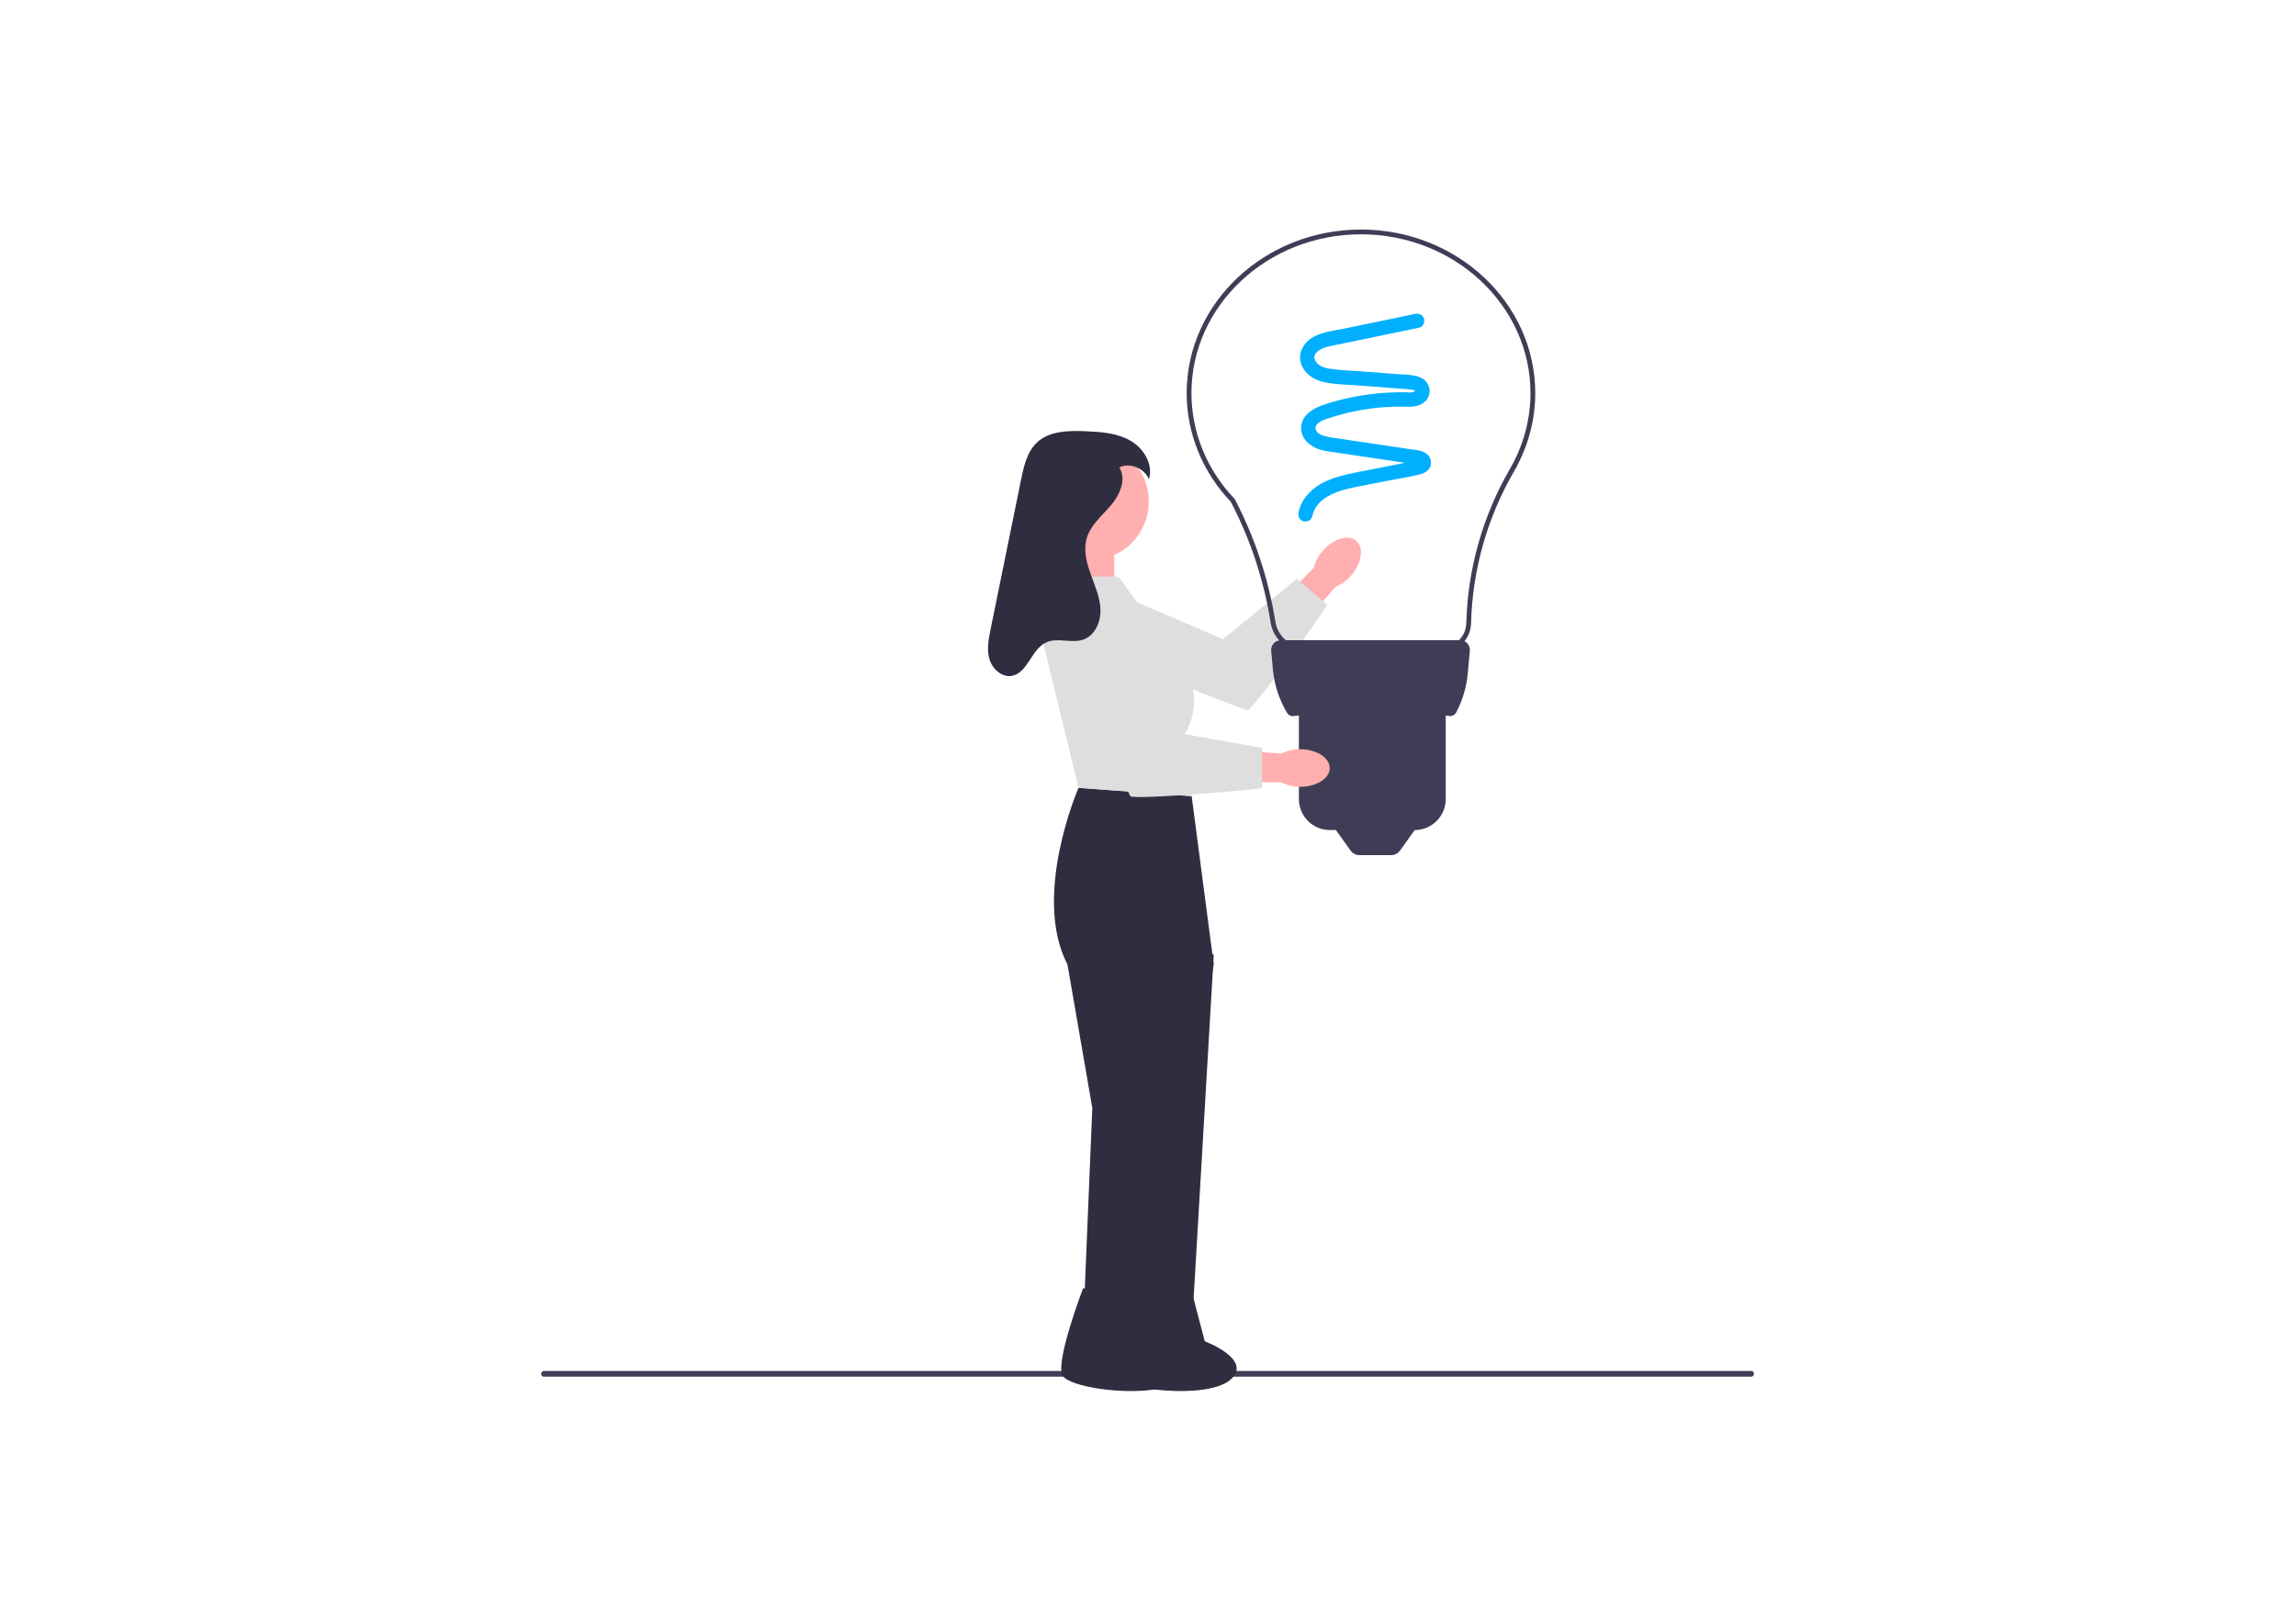 <svg xmlns="http://www.w3.org/2000/svg" xmlns:xlink="http://www.w3.org/1999/xlink" width="1122" zoomAndPan="magnify" viewBox="0 0 841.92 595.5" height="793" preserveAspectRatio="xMidYMid meet" version="1.0"><defs><clipPath id="412e4f6880"><path d="M 198 503 L 643.637 503 L 643.637 506 L 198 506 Z M 198 503 " clip-rule="nonzero"/></clipPath><clipPath id="905ec4a471"><path d="M 435 84.223 L 564 84.223 L 564 240 L 435 240 Z M 435 84.223 " clip-rule="nonzero"/></clipPath><clipPath id="f969ae256f"><path d="M 389 472 L 436 472 L 436 510.422 L 389 510.422 Z M 389 472 " clip-rule="nonzero"/></clipPath><clipPath id="7a78b438aa"><path d="M 407 472 L 454 472 L 454 510.422 L 407 510.422 Z M 407 472 " clip-rule="nonzero"/></clipPath></defs><path fill="#ffafaf" d="M 495.523 211.133 C 493.98 212.961 492.027 214.395 489.82 215.312 L 483.5 222.43 L 465.594 244.051 L 453.496 251.367 L 447.879 241.699 L 474.395 215.871 L 481.781 208.352 C 482.375 206.035 483.516 203.895 485.105 202.109 C 489.02 197.59 494.523 195.941 497.402 198.434 C 500.281 200.926 499.438 206.609 495.523 211.133 Z M 495.523 211.133 " fill-opacity="1" fill-rule="nonzero"/><path fill="#dedede" d="M 387.293 232.617 L 398.938 213.238 L 448.48 234.523 L 475.559 212.398 C 475.559 212.398 486.301 221.652 486.688 221.984 C 487.07 222.316 459.379 260.664 457.414 260.621 C 455.445 260.574 387.293 232.617 387.293 232.617 Z M 387.293 232.617 " fill-opacity="1" fill-rule="nonzero"/><g clip-path="url(#412e4f6880)"><path fill="#3f3d58" d="M 198.258 504.094 C 198.258 504.672 198.719 505.137 199.297 505.137 L 642.301 505.137 C 642.879 505.137 643.344 504.672 643.344 504.094 C 643.344 503.516 642.879 503.051 642.301 503.051 L 199.297 503.051 C 198.719 503.051 198.258 503.516 198.258 504.094 Z M 198.258 504.094 " fill-opacity="1" fill-rule="nonzero"/></g><g clip-path="url(#905ec4a471)"><path fill="#3f3d56" d="M 499.113 84.223 C 534.379 84.223 563.07 111.145 563.07 144.238 C 563.07 153.484 560.77 162.68 556.395 170.93 L 556.449 170.93 L 555.293 172.945 C 545.469 189.867 540.012 209.137 539.516 228.676 C 539.367 234.629 534.582 239.297 528.625 239.297 L 478.781 239.297 C 472.359 239.297 466.965 234.691 465.957 228.352 C 463.5 212.918 458.594 198.051 451.367 184.156 C 440.91 173.152 435.152 158.98 435.152 144.238 C 435.152 111.145 463.844 84.223 499.113 84.223 Z M 553.742 172.125 L 554.156 171.379 C 558.844 163.059 561.32 153.676 561.32 144.238 C 561.32 112.113 533.414 85.977 499.113 85.977 C 464.809 85.977 436.902 112.113 436.902 144.238 C 436.902 158.57 442.52 172.348 452.719 183.039 L 452.863 183.238 C 460.207 197.332 465.195 212.418 467.688 228.074 C 468.559 233.562 473.227 237.543 478.781 237.543 L 528.625 237.543 C 533.625 237.543 537.641 233.629 537.766 228.629 C 538.266 208.824 543.793 189.285 553.742 172.125 Z M 553.742 172.125 " fill-opacity="1" fill-rule="nonzero"/></g><path fill="#3f3d56" d="M 535.52 234.914 L 469.715 234.914 C 467.621 234.914 465.98 236.711 466.172 238.797 L 466.785 245.574 C 467.301 251.242 469.09 256.727 472.023 261.609 C 472.512 262.426 473.438 262.871 474.383 262.758 C 493.883 260.41 512.961 260.332 531.582 262.727 C 532.602 262.855 533.59 262.336 534.051 261.418 L 534.473 260.574 C 536.582 256.355 537.883 251.777 538.309 247.082 L 539.062 238.797 C 539.25 236.711 537.609 234.914 535.52 234.914 Z M 535.52 234.914 " fill-opacity="1" fill-rule="nonzero"/><path fill="#3f3d56" d="M 476.332 258.133 L 530.215 258.133 L 530.215 293.199 C 530.215 299.473 525.121 304.566 518.852 304.566 L 487.695 304.566 C 481.426 304.566 476.332 299.473 476.332 293.199 Z M 476.332 258.133 " fill-opacity="1" fill-rule="nonzero"/><path fill="#3f3d56" d="M 510.207 313.766 L 498.531 313.766 C 497.246 313.766 496.039 313.145 495.293 312.098 L 487.723 301.5 L 521.016 301.5 L 513.445 312.098 C 512.695 313.145 511.492 313.766 510.207 313.766 Z M 510.207 313.766 " fill-opacity="1" fill-rule="nonzero"/><path fill="#00b0ff" d="M 519.043 115.176 C 510.469 116.949 501.895 118.723 493.324 120.5 C 489.469 121.297 485.148 121.711 481.648 123.629 C 478.25 125.484 475.871 129.383 477.086 133.285 C 478.246 137.008 481.672 139.348 485.344 140.176 C 489.422 141.098 493.785 141.094 497.938 141.414 C 502.273 141.746 506.605 142.082 510.938 142.418 C 513 142.574 515.07 142.688 517.129 142.898 C 517.785 142.965 518.504 143.047 519.043 143.465 C 519.035 143.457 519.227 143.578 519.121 143.594 C 519.102 143.598 519.098 143.461 519.102 143.449 C 519.184 143.191 519.152 143.438 519.082 143.438 C 519.059 143.438 518.441 143.848 518.094 143.91 C 517.16 144.086 516.129 143.961 515.184 143.941 C 513.125 143.91 511.07 143.945 509.016 144.059 C 504.883 144.285 500.754 144.797 496.688 145.578 C 492.691 146.344 488.711 147.363 484.871 148.723 C 481.145 150.039 477.246 152.539 477.145 156.953 C 477.051 161.098 480.645 164.012 484.309 165.055 C 486.191 165.59 488.176 165.781 490.109 166.07 C 492.266 166.391 494.422 166.711 496.574 167.031 C 500.816 167.664 505.055 168.293 509.293 168.926 C 511.449 169.246 513.605 169.566 515.762 169.887 C 516.766 170.035 517.777 170.164 518.777 170.336 C 519.148 170.398 519.496 170.516 519.863 170.59 C 519.617 170.539 519.922 170.539 519.871 170.598 C 520.031 170.695 520.031 170.68 519.871 170.551 L 519.762 170.391 C 519.516 169.699 519.523 169.605 519.977 168.785 C 520.062 168.629 520.238 168.789 520.012 168.766 C 519.773 168.738 520.156 168.734 519.902 168.84 C 519.777 168.895 519.637 168.93 519.508 168.965 C 518.508 169.242 517.461 169.387 516.445 169.586 C 514.332 170 512.223 170.414 510.109 170.828 C 505.957 171.645 501.801 172.461 497.648 173.277 C 490.332 174.715 482.562 176.656 478.176 183.258 C 477.223 184.695 476.531 186.348 476.184 188.039 C 475.898 189.426 476.586 190.875 478.02 191.27 C 479.32 191.629 480.969 190.832 481.254 189.434 C 482.641 182.652 490.062 180.219 496.164 178.926 C 500.211 178.066 504.281 177.316 508.34 176.52 C 512.43 175.719 516.582 175.062 520.637 174.102 C 522.344 173.695 524.191 172.648 524.668 170.832 C 525.191 168.84 524.207 166.922 522.406 165.992 C 520.676 165.105 518.617 165.035 516.727 164.754 C 514.645 164.441 512.559 164.133 510.477 163.824 C 506.238 163.191 501.996 162.562 497.758 161.93 C 495.676 161.621 493.59 161.312 491.508 161 C 489.574 160.715 487.59 160.52 485.707 159.984 C 484.43 159.621 483.125 159 482.562 157.785 C 482.383 157.395 482.336 157.109 482.461 156.672 C 482.629 156.066 483.102 155.504 483.629 155.086 C 484.844 154.129 486.484 153.699 487.93 153.238 C 489.82 152.629 491.734 152.086 493.668 151.613 C 497.5 150.668 501.395 149.98 505.324 149.598 C 507.371 149.398 509.426 149.27 511.48 149.215 C 513.426 149.164 515.375 149.285 517.316 149.227 C 519.391 149.164 521.52 148.609 522.941 147.004 C 524.406 145.352 524.762 143.094 523.742 141.113 C 521.73 137.195 516.391 137.582 512.672 137.293 C 508.41 136.965 504.148 136.637 499.891 136.309 C 495.906 136 491.809 135.934 487.859 135.32 C 486.398 135.094 484.711 134.676 483.609 133.805 C 482.598 133.008 481.941 131.961 482.023 130.91 C 482.098 129.934 483.094 128.855 484.137 128.254 C 485.602 127.414 487.328 127.102 488.965 126.762 C 497.383 125.004 505.805 123.273 514.223 121.531 C 516.297 121.102 518.367 120.672 520.441 120.242 C 521.832 119.953 522.633 118.316 522.277 117.008 C 521.879 115.566 520.438 114.887 519.043 115.176 Z M 519.043 115.176 " fill-opacity="1" fill-rule="nonzero"/><path fill="#ffafaf" d="M 391.34 198.996 L 408.559 198.996 L 408.559 232.414 L 391.34 232.414 Z M 391.34 198.996 " fill-opacity="1" fill-rule="nonzero"/><path fill="#2f2e41" d="M 436.984 292.125 L 395.457 289.086 C 395.457 289.086 378.238 328.582 391.406 353.902 L 400.523 406.566 L 396.918 493.246 L 415.777 493.246 L 445.086 353.902 Z M 436.984 292.125 " fill-opacity="1" fill-rule="nonzero"/><path fill="#2f2e41" d="M 428.883 336.359 L 445.086 350.465 L 436.984 488.598 L 418.754 488.598 Z M 428.883 336.359 " fill-opacity="1" fill-rule="nonzero"/><path fill="#ffafaf" d="M 421.242 184.039 C 421.242 184.746 421.207 185.449 421.141 186.152 C 421.07 186.852 420.965 187.551 420.828 188.242 C 420.691 188.934 420.52 189.613 420.316 190.289 C 420.109 190.965 419.875 191.629 419.605 192.277 C 419.336 192.93 419.031 193.566 418.699 194.188 C 418.367 194.809 418.008 195.414 417.613 196 C 417.223 196.586 416.805 197.152 416.355 197.695 C 415.91 198.242 415.438 198.762 414.938 199.262 C 414.438 199.762 413.918 200.234 413.371 200.68 C 412.828 201.129 412.262 201.547 411.676 201.938 C 411.09 202.332 410.484 202.691 409.863 203.023 C 409.242 203.355 408.605 203.656 407.953 203.926 C 407.301 204.199 406.641 204.434 405.965 204.641 C 405.289 204.844 404.605 205.016 403.914 205.152 C 403.223 205.289 402.527 205.395 401.824 205.461 C 401.125 205.531 400.422 205.566 399.715 205.566 C 399.012 205.566 398.309 205.531 397.605 205.461 C 396.906 205.395 396.207 205.289 395.516 205.152 C 394.824 205.016 394.141 204.844 393.469 204.641 C 392.793 204.434 392.129 204.199 391.477 203.926 C 390.828 203.656 390.191 203.355 389.57 203.023 C 388.945 202.691 388.344 202.332 387.758 201.938 C 387.172 201.547 386.605 201.129 386.059 200.68 C 385.516 200.234 384.992 199.762 384.496 199.262 C 383.996 198.762 383.523 198.242 383.074 197.695 C 382.629 197.152 382.211 196.586 381.816 196 C 381.426 195.414 381.062 194.809 380.73 194.188 C 380.398 193.566 380.098 192.93 379.828 192.277 C 379.559 191.629 379.32 190.965 379.117 190.289 C 378.91 189.613 378.742 188.934 378.602 188.242 C 378.465 187.551 378.363 186.852 378.293 186.152 C 378.223 185.449 378.191 184.746 378.191 184.039 C 378.191 183.336 378.223 182.633 378.293 181.93 C 378.363 181.23 378.465 180.531 378.602 179.84 C 378.742 179.148 378.91 178.469 379.117 177.793 C 379.32 177.117 379.559 176.453 379.828 175.805 C 380.098 175.152 380.398 174.516 380.73 173.895 C 381.062 173.273 381.426 172.668 381.816 172.082 C 382.211 171.496 382.629 170.93 383.074 170.387 C 383.523 169.84 383.996 169.32 384.496 168.82 C 384.992 168.32 385.516 167.848 386.059 167.402 C 386.605 166.953 387.172 166.535 387.758 166.145 C 388.344 165.75 388.945 165.391 389.57 165.059 C 390.191 164.727 390.828 164.426 391.477 164.156 C 392.129 163.883 392.793 163.648 393.469 163.441 C 394.141 163.238 394.824 163.066 395.516 162.93 C 396.207 162.793 396.906 162.688 397.605 162.621 C 398.309 162.551 399.012 162.516 399.715 162.516 C 400.422 162.516 401.125 162.551 401.824 162.621 C 402.527 162.688 403.223 162.793 403.914 162.93 C 404.605 163.066 405.289 163.238 405.965 163.441 C 406.641 163.648 407.301 163.883 407.953 164.156 C 408.605 164.426 409.242 164.727 409.863 165.059 C 410.484 165.391 411.09 165.75 411.676 166.145 C 412.262 166.535 412.828 166.953 413.371 167.402 C 413.918 167.848 414.438 168.32 414.938 168.82 C 415.438 169.32 415.91 169.84 416.355 170.387 C 416.805 170.93 417.223 171.496 417.613 172.082 C 418.008 172.668 418.367 173.273 418.699 173.895 C 419.031 174.516 419.336 175.152 419.605 175.805 C 419.875 176.453 420.109 177.117 420.316 177.793 C 420.52 178.469 420.691 179.148 420.828 179.84 C 420.965 180.531 421.07 181.23 421.141 181.93 C 421.207 182.633 421.242 183.336 421.242 184.039 Z M 421.242 184.039 " fill-opacity="1" fill-rule="nonzero"/><g clip-path="url(#f969ae256f)"><path fill="#2f2e41" d="M 397.137 472.676 L 419.375 476.188 L 423.555 492.137 C 423.555 492.137 441.609 498.93 432.91 506.312 C 424.211 513.695 392.07 509.879 389.531 504.586 C 386.988 499.289 397.137 472.676 397.137 472.676 Z M 397.137 472.676 " fill-opacity="1" fill-rule="nonzero"/></g><g clip-path="url(#7a78b438aa)"><path fill="#2f2e41" d="M 415.367 472.676 L 437.605 476.188 L 441.785 492.137 C 441.785 492.137 459.84 498.93 451.141 506.312 C 442.441 513.695 410.301 509.879 407.762 504.586 C 405.219 499.289 415.367 472.676 415.367 472.676 Z M 415.367 472.676 " fill-opacity="1" fill-rule="nonzero"/></g><path fill="#ffafaf" d="M 476.801 288.699 C 474.41 288.723 472.047 288.18 469.914 287.105 L 460.395 286.961 L 432.324 287.508 L 418.883 283.117 L 422.547 272.551 L 459.422 275.781 L 469.941 276.473 C 472.082 275.41 474.445 274.875 476.836 274.918 C 482.82 274.93 487.66 278.027 487.648 281.836 C 487.641 285.641 482.781 288.711 476.801 288.699 Z M 476.801 288.699 " fill-opacity="1" fill-rule="nonzero"/><path fill="#dedede" d="M 410.145 211.609 L 388.836 211.609 L 381.785 232.875 L 395.457 289.086 L 436.984 292.125 L 434.453 269.336 C 439.355 261.371 438.965 251.234 433.461 243.668 Z M 410.145 211.609 " fill-opacity="1" fill-rule="nonzero"/><path fill="#dedede" d="M 389.887 220.723 L 412.168 216.898 L 428.375 268.324 L 462.812 274.398 L 462.812 289.086 C 462.812 289.59 415.68 293.641 414.43 292.125 C 413.184 290.605 389.887 220.723 389.887 220.723 Z M 389.887 220.723 " fill-opacity="1" fill-rule="nonzero"/><path fill="#2f2e41" d="M 410.465 171.562 C 413.109 175.852 410.672 181.5 407.414 185.348 C 404.156 189.191 399.957 192.566 398.5 197.391 C 397.195 201.715 398.383 206.383 399.918 210.633 C 401.449 214.883 403.355 219.117 403.516 223.633 C 403.672 228.148 401.535 233.137 397.281 234.66 C 392.918 236.227 387.758 233.766 383.555 235.723 C 378.078 238.27 376.836 247.086 370.867 248 C 367.191 248.562 363.789 245.379 362.762 241.809 C 361.734 238.234 362.473 234.422 363.215 230.781 C 365.246 220.805 367.281 210.824 369.316 200.848 C 371.008 192.547 372.699 184.242 374.391 175.941 C 375.402 170.984 376.602 165.684 380.324 162.262 C 384.879 158.078 391.742 157.98 397.918 158.23 C 403.594 158.461 409.496 158.848 414.438 161.648 C 419.375 164.453 423.004 170.406 421.297 175.824 C 419.699 172.012 414.93 169.871 411.02 171.219 " fill-opacity="1" fill-rule="nonzero"/></svg>